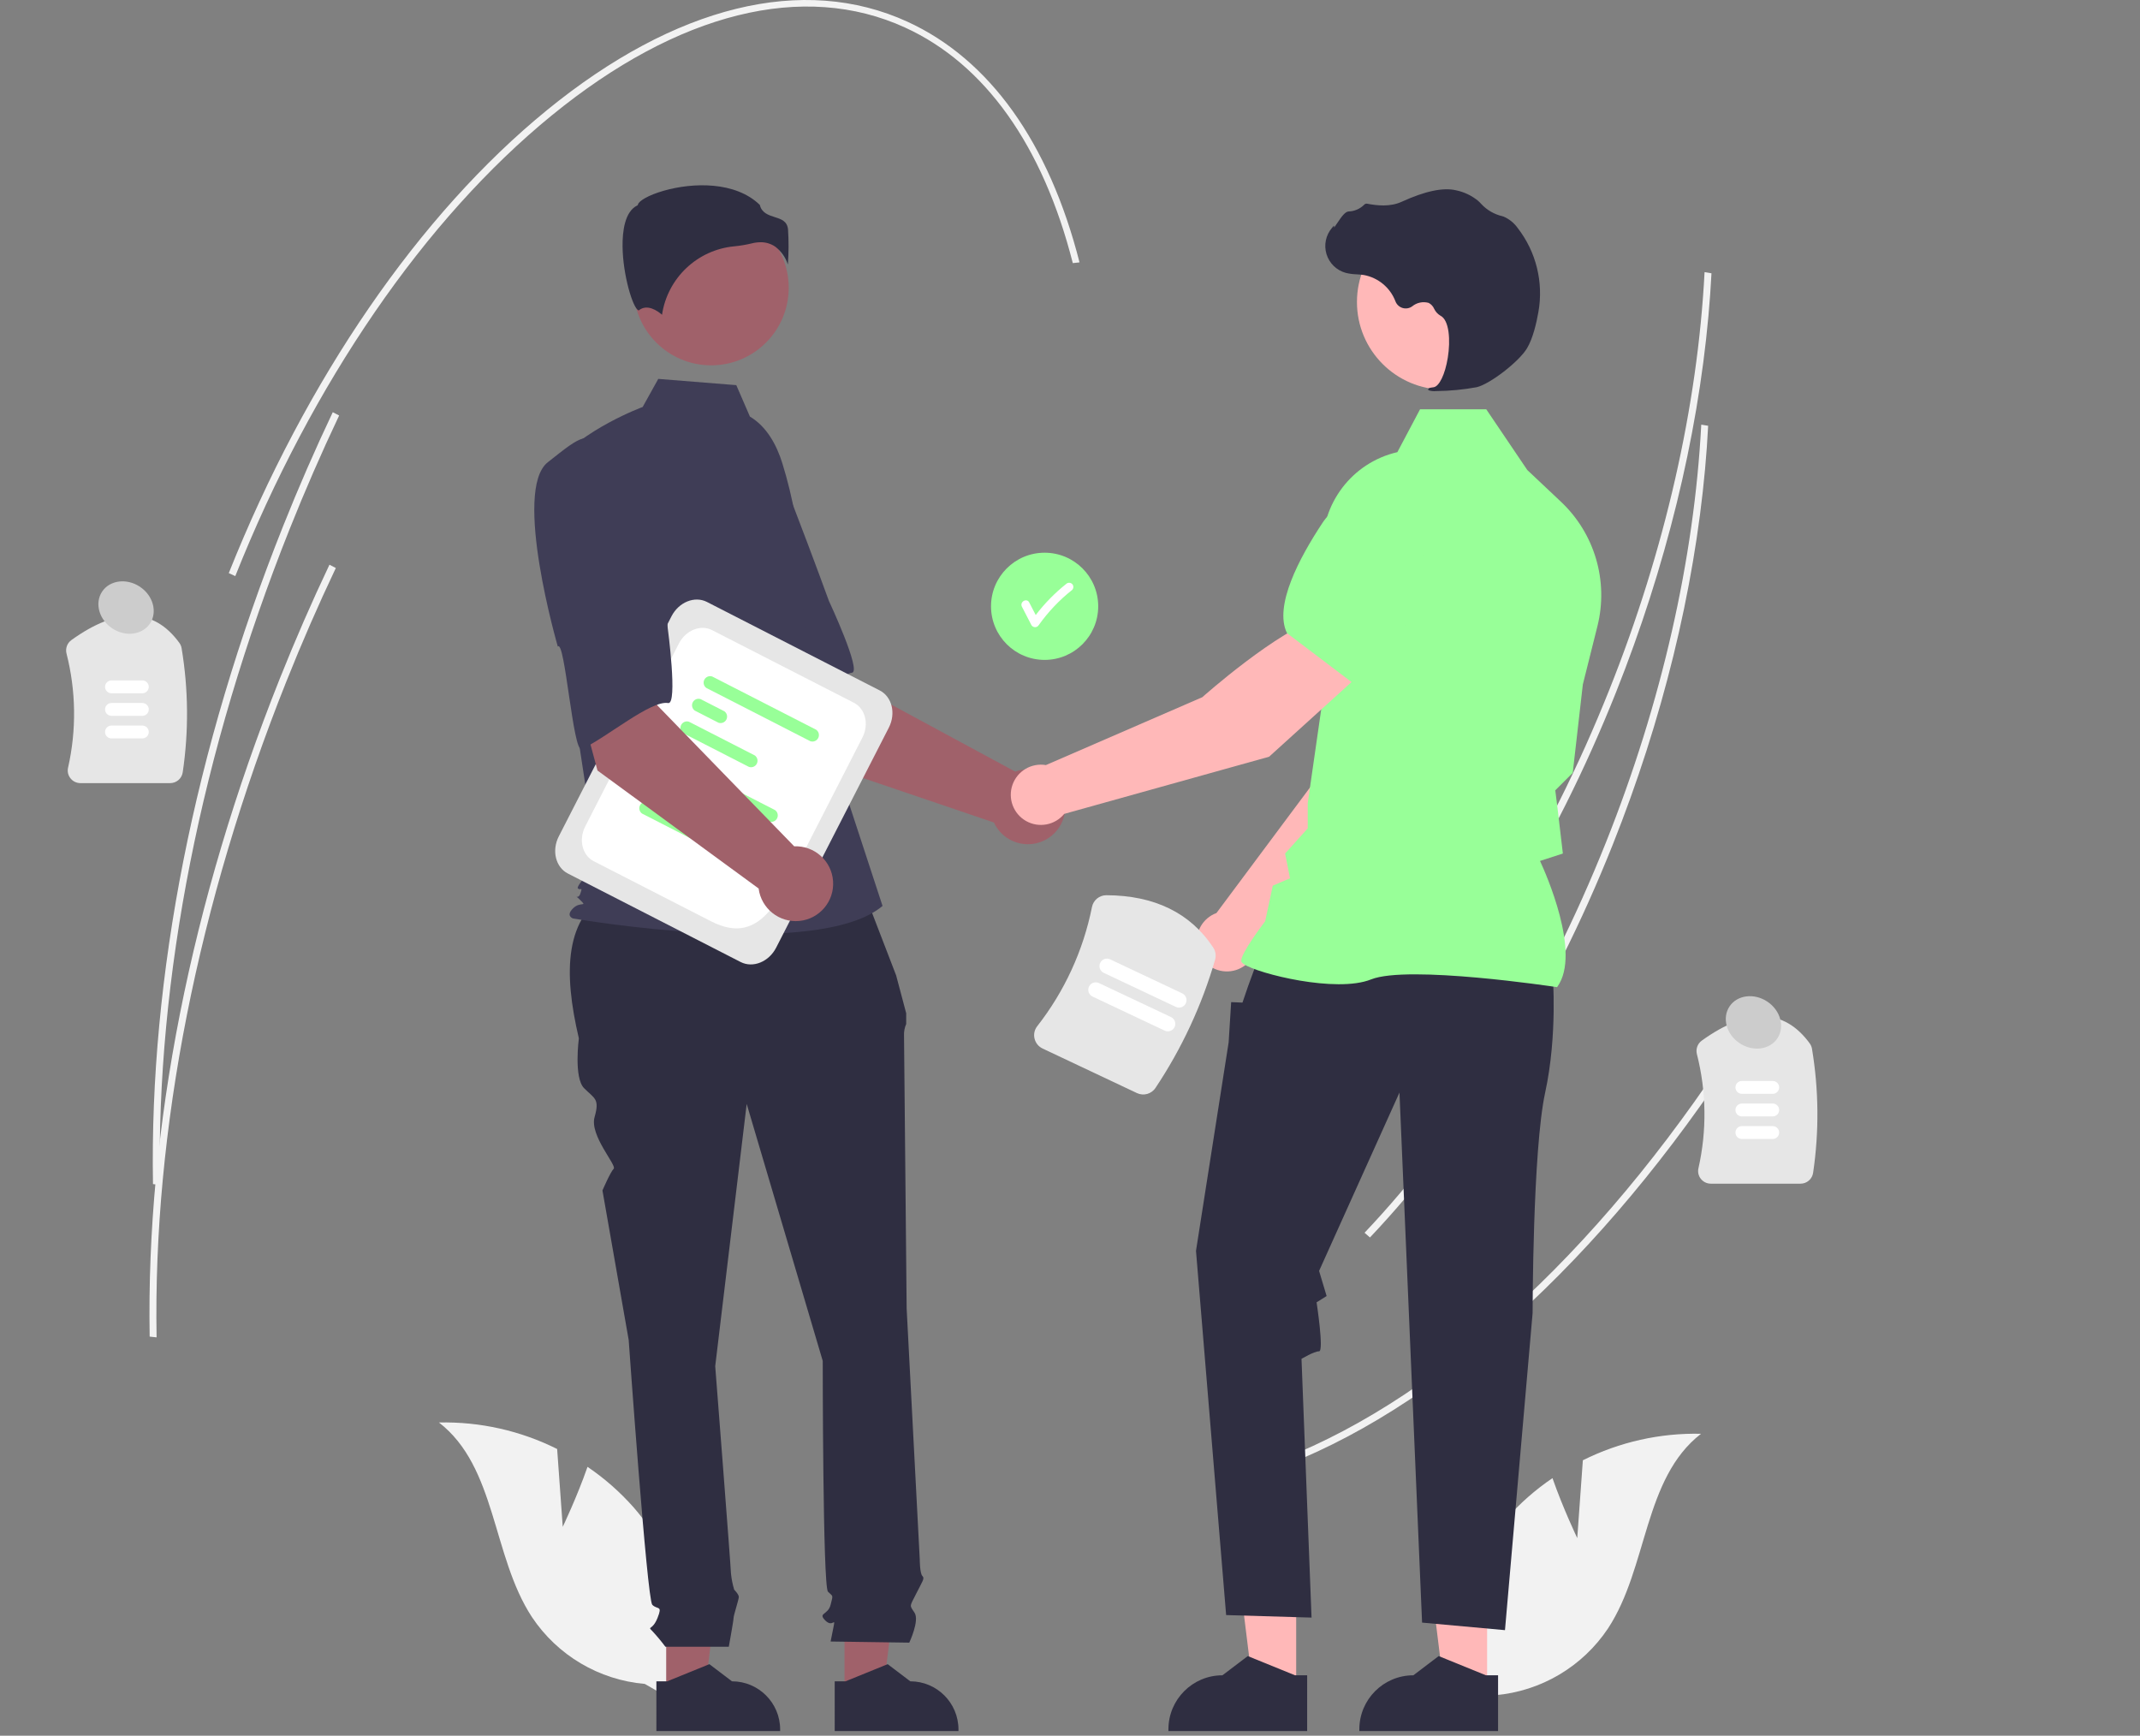 <svg id="eTDeyYwbxWc1" xmlns="http://www.w3.org/2000/svg" xmlns:xlink="http://www.w3.org/1999/xlink" viewBox="0 0 758.67 615.326" shape-rendering="geometricPrecision" text-rendering="geometricPrecision"><rect x="0" y="0" width="758.67" height="615.326" fill="#808080" stroke="none"/><path d="M826.33,254.42c-3.941,43.423-15.169,89.211-32.778,133.39-21.775,54.633-51.526,102.754-86.037,139.159l-1.915-1.67c34.344-36.231,63.959-84.139,85.643-138.546c19.597-49.167,31.254-100.332,33.724-147.942l2.447.41q-.389,7.542-1.086,15.199Z" transform="translate(-220.665-142.337)" fill="#f2f2f2"/><path d="M842.027,506.615c-48.472,77.116-107.28,132.216-165.59,155.148l-1.18-2.163C733.164,636.826,791.627,582.009,839.878,505.245l2.149,1.37Z" transform="translate(-220.665-142.337)" fill="#f2f2f2"/><path d="M825.154,308.484c-3.941,43.423-15.169,89.211-32.778,133.39C770.601,496.506,740.85,544.627,706.34,581.033l-1.915-1.67c34.344-36.231,63.959-84.139,85.643-138.546c19.597-49.167,31.254-100.332,33.724-147.942l2.447.41q-.39,7.542-1.086,15.199Z" transform="translate(-220.665-142.337)" fill="#f2f2f2"/><path d="M280.991,419.965h-31.804c-1.377.003-2.679-.624-3.535-1.703-.845-1.051-1.163-2.431-.863-3.746c3.029-13.365,2.839-27.259-.555-40.536-.439-1.789.253-3.664,1.75-4.738c16.354-11.762,29.232-11.42,38.279,1.016.408.567.679,1.221.791,1.91c2.417,14.532,2.551,29.352.396,43.925-.31,2.224-2.215,3.878-4.46,3.872Z" transform="translate(-220.665-142.337)" fill="#e6e6e6"/><path d="M271.131,388.116h-10.941c-1.26,0-2.281-1.021-2.281-2.281s1.021-2.281,2.281-2.281h10.941c1.258.003,2.276,1.023,2.276,2.281s-1.018,2.278-2.276,2.281Z" transform="translate(-220.665-142.337)" fill="#fff"/><path d="M271.131,396.116h-10.941c-1.26,0-2.281-1.021-2.281-2.281s1.021-2.281,2.281-2.281h10.941c1.258.003,2.276,1.023,2.276,2.281s-1.018,2.278-2.276,2.281Z" transform="translate(-220.665-142.337)" fill="#fff"/><path d="M271.131,404.116h-10.941c-1.26,0-2.281-1.021-2.281-2.281s1.021-2.281,2.281-2.281h10.941c1.258.003,2.276,1.023,2.276,2.281s-1.018,2.278-2.276,2.281Z" transform="translate(-220.665-142.337)" fill="#fff"/><path d="M858.991,561.965h-31.804c-1.377.003-2.679-.624-3.535-1.703-.845-1.051-1.163-2.431-.863-3.746c3.029-13.365,2.839-27.259-.555-40.536-.439-1.789.253-3.664,1.75-4.738c16.354-11.762,29.232-11.42,38.279,1.016.408.567.679,1.221.791,1.91c2.417,14.532,2.551,29.352.396,43.925-.31,2.224-2.215,3.878-4.46,3.872Z" transform="translate(-220.665-142.337)" fill="#e6e6e6"/><path d="M849.131,530.116h-10.941c-1.258-.003-2.276-1.023-2.276-2.281s1.018-2.278,2.276-2.281h10.941c1.26,0,2.281,1.021,2.281,2.281s-1.021,2.281-2.281,2.281Z" transform="translate(-220.665-142.337)" fill="#fff"/><path d="M849.131,538.116h-10.941c-1.258-.003-2.276-1.023-2.276-2.281s1.018-2.278,2.276-2.281h10.941c1.26,0,2.281,1.021,2.281,2.281s-1.021,2.281-2.281,2.281Z" transform="translate(-220.665-142.337)" fill="#fff"/><path d="M849.131,546.116h-10.941c-1.258-.003-2.276-1.023-2.276-2.281s1.018-2.278,2.276-2.281h10.941c1.26,0,2.281,1.021,2.281,2.281s-1.021,2.281-2.281,2.281Z" transform="translate(-220.665-142.337)" fill="#fff"/><path d="M420.168,683.613l-1.984-27.589c-12.993-6.495-27.376-9.721-41.899-9.396c20.432,15.793,18.795,47.358,32.945,68.96c9.044,13.579,23.773,22.308,40.028,23.722L466.263,749.092c3.937-26.018-3.717-52.455-20.944-72.346-4.83-5.466-10.329-10.303-16.368-14.395-3.717,10.671-8.782,21.262-8.782,21.262Z" transform="translate(-220.665-142.337)" fill="#f2f2f2"/><path d="M779.832,687.613l1.984-27.589c12.993-6.495,27.376-9.721,41.899-9.396-20.432,15.793-18.795,47.358-32.945,68.96-9.044,13.579-23.773,22.308-40.028,23.722L733.737,753.092c-3.937-26.018,3.717-52.455,20.944-72.346c4.83-5.466,10.329-10.303,16.368-14.395c3.717,10.671,8.782,21.262,8.782,21.262Z" transform="translate(-220.665-142.337)" fill="#f2f2f2"/><circle r="19" transform="translate(370.335 214.942)" fill="#98ff98"/><path d="M600.753,349.361c-.594-.566-1.528-.566-2.121,0-4.032,3.215-7.653,6.914-10.782,11.013q-1.152-2.23-2.305-4.459c-.887-1.716-3.476-.2-2.59,1.514q1.685,3.261,3.371,6.522c.276.451.766.727,1.295.727s1.02-.275,1.295-.727c3.335-4.696,7.32-8.895,11.837-12.469.581-.588.581-1.534,0-2.121Z" transform="translate(-220.665-142.337)" fill="#fff"/><path d="M505.985,411.156L477.333,366.161l33.178-17.768l8.708,34.33l61.355,33.155c6.752-2.43,14.213.95,16.839,7.628s-.535,14.234-7.134,17.054-14.244-.12-17.255-6.634l-67.04-22.769Z" transform="translate(-220.665-142.337)" fill="#a0616a"/><path d="M456.4,312.193c-9.002,13.218,22.99,61.263,22.99,61.263c1.559-3.359,16.457,34.366,18.952,32.138c7.092-6.334,18.194-23.976,24.365-24.763c3.529-.45-8.185-25.478-8.185-25.478s-5.354-14.779-12.618-33.659c-3.973-10.926-13.268-19.054-24.626-21.535s-11.876-1.182-20.878,12.035Z" transform="translate(-220.665-142.337)" fill="#3f3d56"/><polygon points="236.175,600.491 249.782,600.49 256.255,548.005 236.172,548.006 236.175,600.491" fill="#a0616a"/><path d="M453.368,738.385l3.83-0l14.953-6.081l8.014,6.08h.001c9.431.001,17.077,7.646,17.077,17.077v.555l-43.875.002-.001-17.633Z" transform="translate(-220.665-142.337)" fill="#2f2e41"/><polygon points="299.391,600.491 312.998,600.49 319.472,548.005 299.389,548.006 299.391,600.491" fill="#a0616a"/><path d="M516.585,738.385l3.83-0l14.953-6.081l8.014,6.08h.001c9.431.001,17.077,7.646,17.077,17.077v.555l-43.875.002-.001-17.633Z" transform="translate(-220.665-142.337)" fill="#2f2e41"/><path d="M525.946,455.889l-88.507,2.213c-16.809,9.13-17.065,28.891-11.557,52.352c0,0-1.859,13.945,1.859,17.663s5.578,3.719,3.719,10.226s7.964,17.136,6.771,18.33-3.982,7.701-3.982,7.701l9.297,52.99c0,0,6.508,92.036,8.367,93.895s3.719,0,1.859,4.648-3.719,2.789-1.859,4.648c1.647,1.776,3.199,3.638,4.648,5.578h22.476c0,0,1.695-9.297,1.695-10.226s1.859-6.508,1.859-7.437-1.643-2.573-1.643-2.573c-.568-1.89-.952-3.83-1.146-5.794c0-1.859-5.578-73.443-5.578-73.443L485.38,533.695l26.96,91.106c0,0,0,79.95,1.859,81.81s1.859.93.93,4.648-4.648,2.789-1.859,5.578s3.719-1.859,2.789,2.789l-.93,4.648l27.89.399c0,0,3.719-7.836,1.859-10.625s-1.748-2.028.521-6.592s3.198-5.494,2.268-6.423-.93-5.874-.93-5.874l-4.648-88.951c0,0-.93-93.895-.93-96.684-.07-1.435.194-2.867.772-4.182v-3.786l-3.561-13.414L525.946,455.889Z" transform="translate(-220.665-142.337)" fill="#2f2e41"/><circle r="27.5" transform="translate(252.113 102.015)" fill="#a0616a"/><path d="M486.528,290.027c5.924,3.522,9.468,9.993,11.503,16.579c3.766,12.192,6.034,24.797,6.751,37.537l2.149,38.141l26.613,81.214c-23.064,19.516-109.759,4.435-109.759,4.435s-2.661-.887,0-3.548s5.252-.304,2.591-2.965-.827.304.06-2.358s0-.887-.887-1.774s6.867-8.871,6.867-8.871L425.319,401.8l-8.871-94.031c10.645-13.306,32.054-21.15,32.054-21.15l5.532-9.957l27.659,2.213l4.836,11.153Z" transform="translate(-220.665-142.337)" fill="#3f3d56"/><path d="M495.448,229.742c2.137,1.594,3.721,3.818,4.527,6.36.31-4.153.33-8.323.059-12.479-.324-2.92-2.38-3.577-4.761-4.338-2.15-.688-4.581-1.464-5.236-4.299-8.644-8.409-23.692-7.985-33.991-5.052-5.667,1.614-8.927,3.688-9.219,4.903l-.06.25-.23.115c-4.368,2.184-5.218,9.081-5.162,14.482.106,10.176,3.62,21.733,5.599,22.672.105.05.131.03.177-.008v0c2.98-2.382,6.616.181,8.214,1.574c1.94-13.015,12.509-23.027,25.609-24.259c2.079-.201,4.142-.547,6.172-1.035c1.03-.267,2.089-.405,3.153-.414c1.832-.028,3.628.506,5.148,1.529Z" transform="translate(-220.665-142.337)" fill="#2f2e41"/><path d="M666.162,477.801l52.899-53.718l13.937-42.963-22.428-9.072c-11.11,11.207-22.547,45.515-22.547,45.515l-36.106,48.458c-.288.107-.576.22-.859.354-4.589,2.167-7.021,7.262-5.821,12.192s5.703,8.337,10.775,8.151s9.313-3.913,10.149-8.918Z" transform="translate(-220.665-142.337)" fill="#ffb8b8"/><path d="M704.453,376.963l28.363,8.205.106-.02c10.426-2.024,18.673-19.35,23.755-33.529c3.469-9.704-1.17-20.436-10.615-24.558v0c-6.87-2.943-14.815-1.731-20.495,3.125L711.425,342.363l-6.972,34.599Z" transform="translate(-220.665-142.337)" fill="#98ff98"/><polygon points="459.521,598.895 444.267,598.894 437.011,540.059 459.523,540.06 459.521,598.895" fill="#ffb8b8"/><path d="M684.077,736.251l-4.293-0-16.762-6.817-8.984,6.816h-.001c-10.572.001-19.143,8.571-19.144,19.144v.622l49.184.002.001-19.766Z" transform="translate(-220.665-142.337)" fill="#2f2e41"/><polygon points="527.204,598.895 511.95,598.894 504.694,540.059 527.207,540.06 527.204,598.895" fill="#ffb8b8"/><path d="M751.76,736.251l-4.293-0-16.762-6.817-8.984,6.816h-.001c-10.572.001-19.143,8.571-19.144,19.144v.622l49.184.002.001-19.766Z" transform="translate(-220.665-142.337)" fill="#2f2e41"/><path d="M771.128,487.806c0,0,1.781,21.374-2.672,41.857s-4.453,78.17-4.453,78.17l-9.796,112.411-29.389-2.672-8.015-187.91-28.498,63.23l2.672,8.906-3.559,2.226c0,0,2.668,17.366.887,17.366s-6.234,2.672-6.234,2.672l3.562,91.728-30.279-.891-10.687-129.132L656.245,511.852l.891-14.249l4.008.165l2.041-5.953l3.748-10.242l104.196,6.234Z" transform="translate(-220.665-142.337)" fill="#2f2e41"/><path d="M772.667,492.296l.159-.223c8.477-11.868-4.272-40.386-6.195-44.52l8.099-2.628L772.906,429.422l-.864-6.911l6.19-6.19.017-.154l3.562-31.17l5.179-20.703c3.973-15.935-.958-32.774-12.901-44.048l-11.972-11.288-14.55-21.529h-23.463l-8.045,15.196c-16.096,3.72-27.231,18.414-26.46,34.916l1.823,39.855-7.138,49.623-.004,8.98-8.033,8.927l1.754,8.77-6.114,2.62-2.7,12.597c-1.117,1.474-8.491,11.306-8.491,13.994c0,.404.298.794.937,1.226c5.025,3.403,32.8,10.34,45.092,5.421c13.094-5.236,65.145,2.619,65.67,2.699l.27.042Z" transform="translate(-220.665-142.337)" fill="#98ff98"/><circle r="31.075" transform="translate(512.141 107.068)" fill="#ffb8b8"/><path d="M729.829,280.982c4.812-.049,9.612-.509,14.346-1.375c4.687-1.08,15.027-9.076,17.846-13.799v0c2.094-3.51,3.35-8.938,4.036-12.874c1.872-10.534-.809-21.367-7.379-29.811-1.252-1.749-2.954-3.127-4.926-3.989-.174-.063-.354-.118-.534-.165-2.857-.673-5.448-2.186-7.44-4.342-.387-.437-.804-.845-1.25-1.221-2.234-1.789-4.861-3.024-7.664-3.604-4.529-1.088-11.006.275-19.253,4.054-4.143,1.899-8.742,1.369-12.286.695-.404-.067-.814.085-1.076.4-1.463,1.447-3.42,2.286-5.476,2.349-1.258.088-2.535,1.866-4.074,4.182-.349.526-.757,1.139-1.052,1.514l-.059-.703-.692.804c-2.212,2.568-2.953,6.091-1.964,9.333s3.571,5.751,6.84,6.647c1.276.304,2.58.478,3.891.517.795.051,1.617.103,2.407.22c5.16.919,9.458,4.48,11.318,9.38.438,1.128,1.375,1.989,2.536,2.33s2.415.123,3.392-.59c1.629-1.337,3.809-1.793,5.837-1.219.869.454,1.555,1.193,1.944,2.093.47,1.002,1.228,1.841,2.176,2.41c3.235,1.564,3.644,8.85,2.654,14.959-.954,5.888-3.03,10.184-5.047,10.445-1.553.201-1.729.317-1.834.595l-.094.249.181.226c.868.29,1.789.389,2.699.29Z" transform="translate(-220.665-142.337)" fill="#2f2e41"/><path d="M704.048,380.286L689.111,361.254c-15.215,4.19-42.211,28.253-42.211,28.253l-55.442,24.059c-5.116-.86-10.11,2.081-11.84,6.972s.305,10.318,4.824,12.866s10.215,1.481,13.505-2.531l72.627-20.262l33.473-30.325Z" transform="translate(-220.665-142.337)" fill="#ffb8b8"/><path d="M700.468,384.637l23.568-26.273l1.309-18.616c.497-7.457-3.281-14.55-9.747-18.298v0c-8.95-5.108-20.328-2.411-26.032,6.171-8.328,12.551-17.286,29.52-12.677,39.087l.047.097l23.533,17.832Z" transform="translate(-220.665-142.337)" fill="#98ff98"/><path d="M483.244,483.387L421.99,452.015c-4.357-2.231-5.8-8.15-3.217-13.194L458.712,360.838c2.583-5.044,8.229-7.332,12.586-5.1l61.254,31.371c4.357,2.231,5.8,8.15,3.217,13.194l-39.939,77.984c-2.583,5.044-8.229,7.332-12.586,5.1Z" transform="translate(-220.665-142.337)" fill="#e6e6e6"/><path d="M472.778,468.965l-41.617-21.314c-4.081-2.09-5.433-7.633-3.013-12.357l33.181-64.788c2.419-4.724,7.707-6.866,11.788-4.776l50.265,25.743c4.081,2.09,5.432,7.633,3.013,12.356l-18.026,35.196c-10.776,21.04-17.414,39.248-35.591,29.939Z" transform="translate(-220.665-142.337)" fill="#fff"/><path d="M493.355,433.585l-36.861-18.878c-.932-.664-1.236-1.91-.714-2.928s1.711-1.5,2.794-1.132l36.861,18.878c.932.664,1.236,1.91.714,2.928s-1.711,1.5-2.794,1.132Z" transform="translate(-220.665-142.337)" fill="#98ff98"/><path d="M460.797,427.037l-8.412-4.308c-.932-.664-1.236-1.91-.714-2.929s1.711-1.5,2.794-1.132l8.412,4.308c.932.664,1.236,1.91.714,2.929s-1.711,1.5-2.794,1.132Z" transform="translate(-220.665-142.337)" fill="#98ff98"/><path d="M471.587,442.69L448.276,430.751c-.932-.664-1.236-1.91-.714-2.929s1.711-1.5,2.794-1.132l23.311,11.939c.932.664,1.236,1.91.714,2.929s-1.711,1.5-2.794,1.132Z" transform="translate(-220.665-142.337)" fill="#98ff98"/><path d="M507.942,405.103l-36.861-18.878c-.932-.664-1.236-1.91-.714-2.928s1.711-1.5,2.794-1.132l36.861,18.878c.932.664,1.236,1.91.714,2.928s-1.711,1.5-2.794,1.132Z" transform="translate(-220.665-142.337)" fill="#98ff98"/><path d="M475.384,398.555l-8.412-4.308c-.932-.664-1.236-1.91-.714-2.929s1.711-1.5,2.794-1.132l8.412,4.308c.932.664,1.236,1.91.714,2.929s-1.711,1.5-2.794,1.132Z" transform="translate(-220.665-142.337)" fill="#98ff98"/><path d="M486.174,414.208L462.863,402.269c-.932-.664-1.236-1.91-.714-2.929s1.711-1.5,2.794-1.132l23.311,11.939c.932.664,1.236,1.91.714,2.929s-1.711,1.5-2.794,1.132Z" transform="translate(-220.665-142.337)" fill="#98ff98"/><path d="M432.485,415.494l-13.838-51.517l36.979-7L453.638,392.338l48.588,50.03c7.17-.293,13.274,5.168,13.776,12.327s-4.779,13.419-11.92,14.129-13.552-4.386-14.471-11.503l-57.125-41.826Z" transform="translate(-220.665-142.337)" fill="#a0616a"/><path d="M414.863,306.216c-12.552,9.909,3.559,65.338,3.559,65.338c2.494-2.737,5.393,37.72,8.442,36.342c8.665-3.915,24.547-17.416,30.67-16.316c3.502.629-.167-26.76-.167-26.76s-.675-15.705-1.943-35.894c-.514-11.615-6.943-22.156-17.034-27.93s-10.975-4.69-23.527,5.22Z" transform="translate(-220.665-142.337)" fill="#3f3d56"/><path d="M623.719,529.841l-33.426-15.784c-1.448-.68-2.506-1.986-2.87-3.544-.367-1.524-.016-3.132.952-4.365c9.683-12.375,16.331-26.846,19.413-42.254.48-2.433,2.613-4.188,5.092-4.19c17.048.058,29.789,6.283,37.868,18.499.862,1.286,1.114,2.887.688,4.376-4.678,16.124-11.797,31.437-21.108,45.407-1.429,2.184-4.252,2.976-6.609,1.855Z" transform="translate(-220.665-142.337)" fill="#e6e6e6"/><path d="M633.552,507.703L607.994,495.634c-1.324-.625-1.891-2.205-1.265-3.53s2.205-1.891,3.53-1.265l25.558,12.069c1.324.625,1.891,2.205,1.265,3.53s-2.205,1.891-3.53,1.265Z" transform="translate(-220.665-142.337)" fill="#fff"/><path d="M637.522,499.295L611.964,487.226c-1.324-.625-1.891-2.205-1.265-3.53s2.205-1.891,3.53-1.265l25.558,12.069c1.324.625,1.891,2.206,1.265,3.53s-2.206,1.891-3.53,1.265Z" transform="translate(-220.665-142.337)" fill="#fff"/><path d="M603.371,235.352l-2.379.261c-10.607-41.684-31.168-70.563-59.462-83.514-35.968-16.463-80.443-5.408-125.234,31.13-45.018,36.724-84.872,94.733-112.217,163.343l-2.308-1.056c27.466-68.909,67.523-127.198,112.794-164.127c45.498-37.115,90.881-48.252,127.79-31.357c29.105,13.322,50.204,42.826,61.017,85.321Z" transform="translate(-220.665-142.337)" fill="#f2f2f2"/><path d="M340.897,289.64c-6.222,13.107-12.139,26.685-17.589,40.358-31.361,78.682-47.253,159.038-45.954,232.383l-2.451-.262c-1.3-73.619,14.638-154.251,46.097-233.178c5.465-13.711,11.4-27.328,17.64-40.472l2.258,1.17Z" transform="translate(-220.665-142.337)" fill="#f2f2f2"/><path d="M339.721,343.704c-6.222,13.107-12.139,26.685-17.589,40.358-31.361,78.682-47.253,159.038-45.954,232.383l-2.451-.262c-1.3-73.619,14.638-154.251,46.097-233.178c5.465-13.711,11.4-27.328,17.64-40.472l2.258,1.17Z" transform="translate(-220.665-142.337)" fill="#f2f2f2"/><ellipse rx="8.857" ry="10.195" transform="matrix(.554-.833 0.833 0.554 44.691 215.383)" fill="#ccc"/><ellipse rx="8.857" ry="10.195" transform="matrix(.554-.833 0.833 0.554 621.633 362.452)" fill="#ccc"/></svg>
